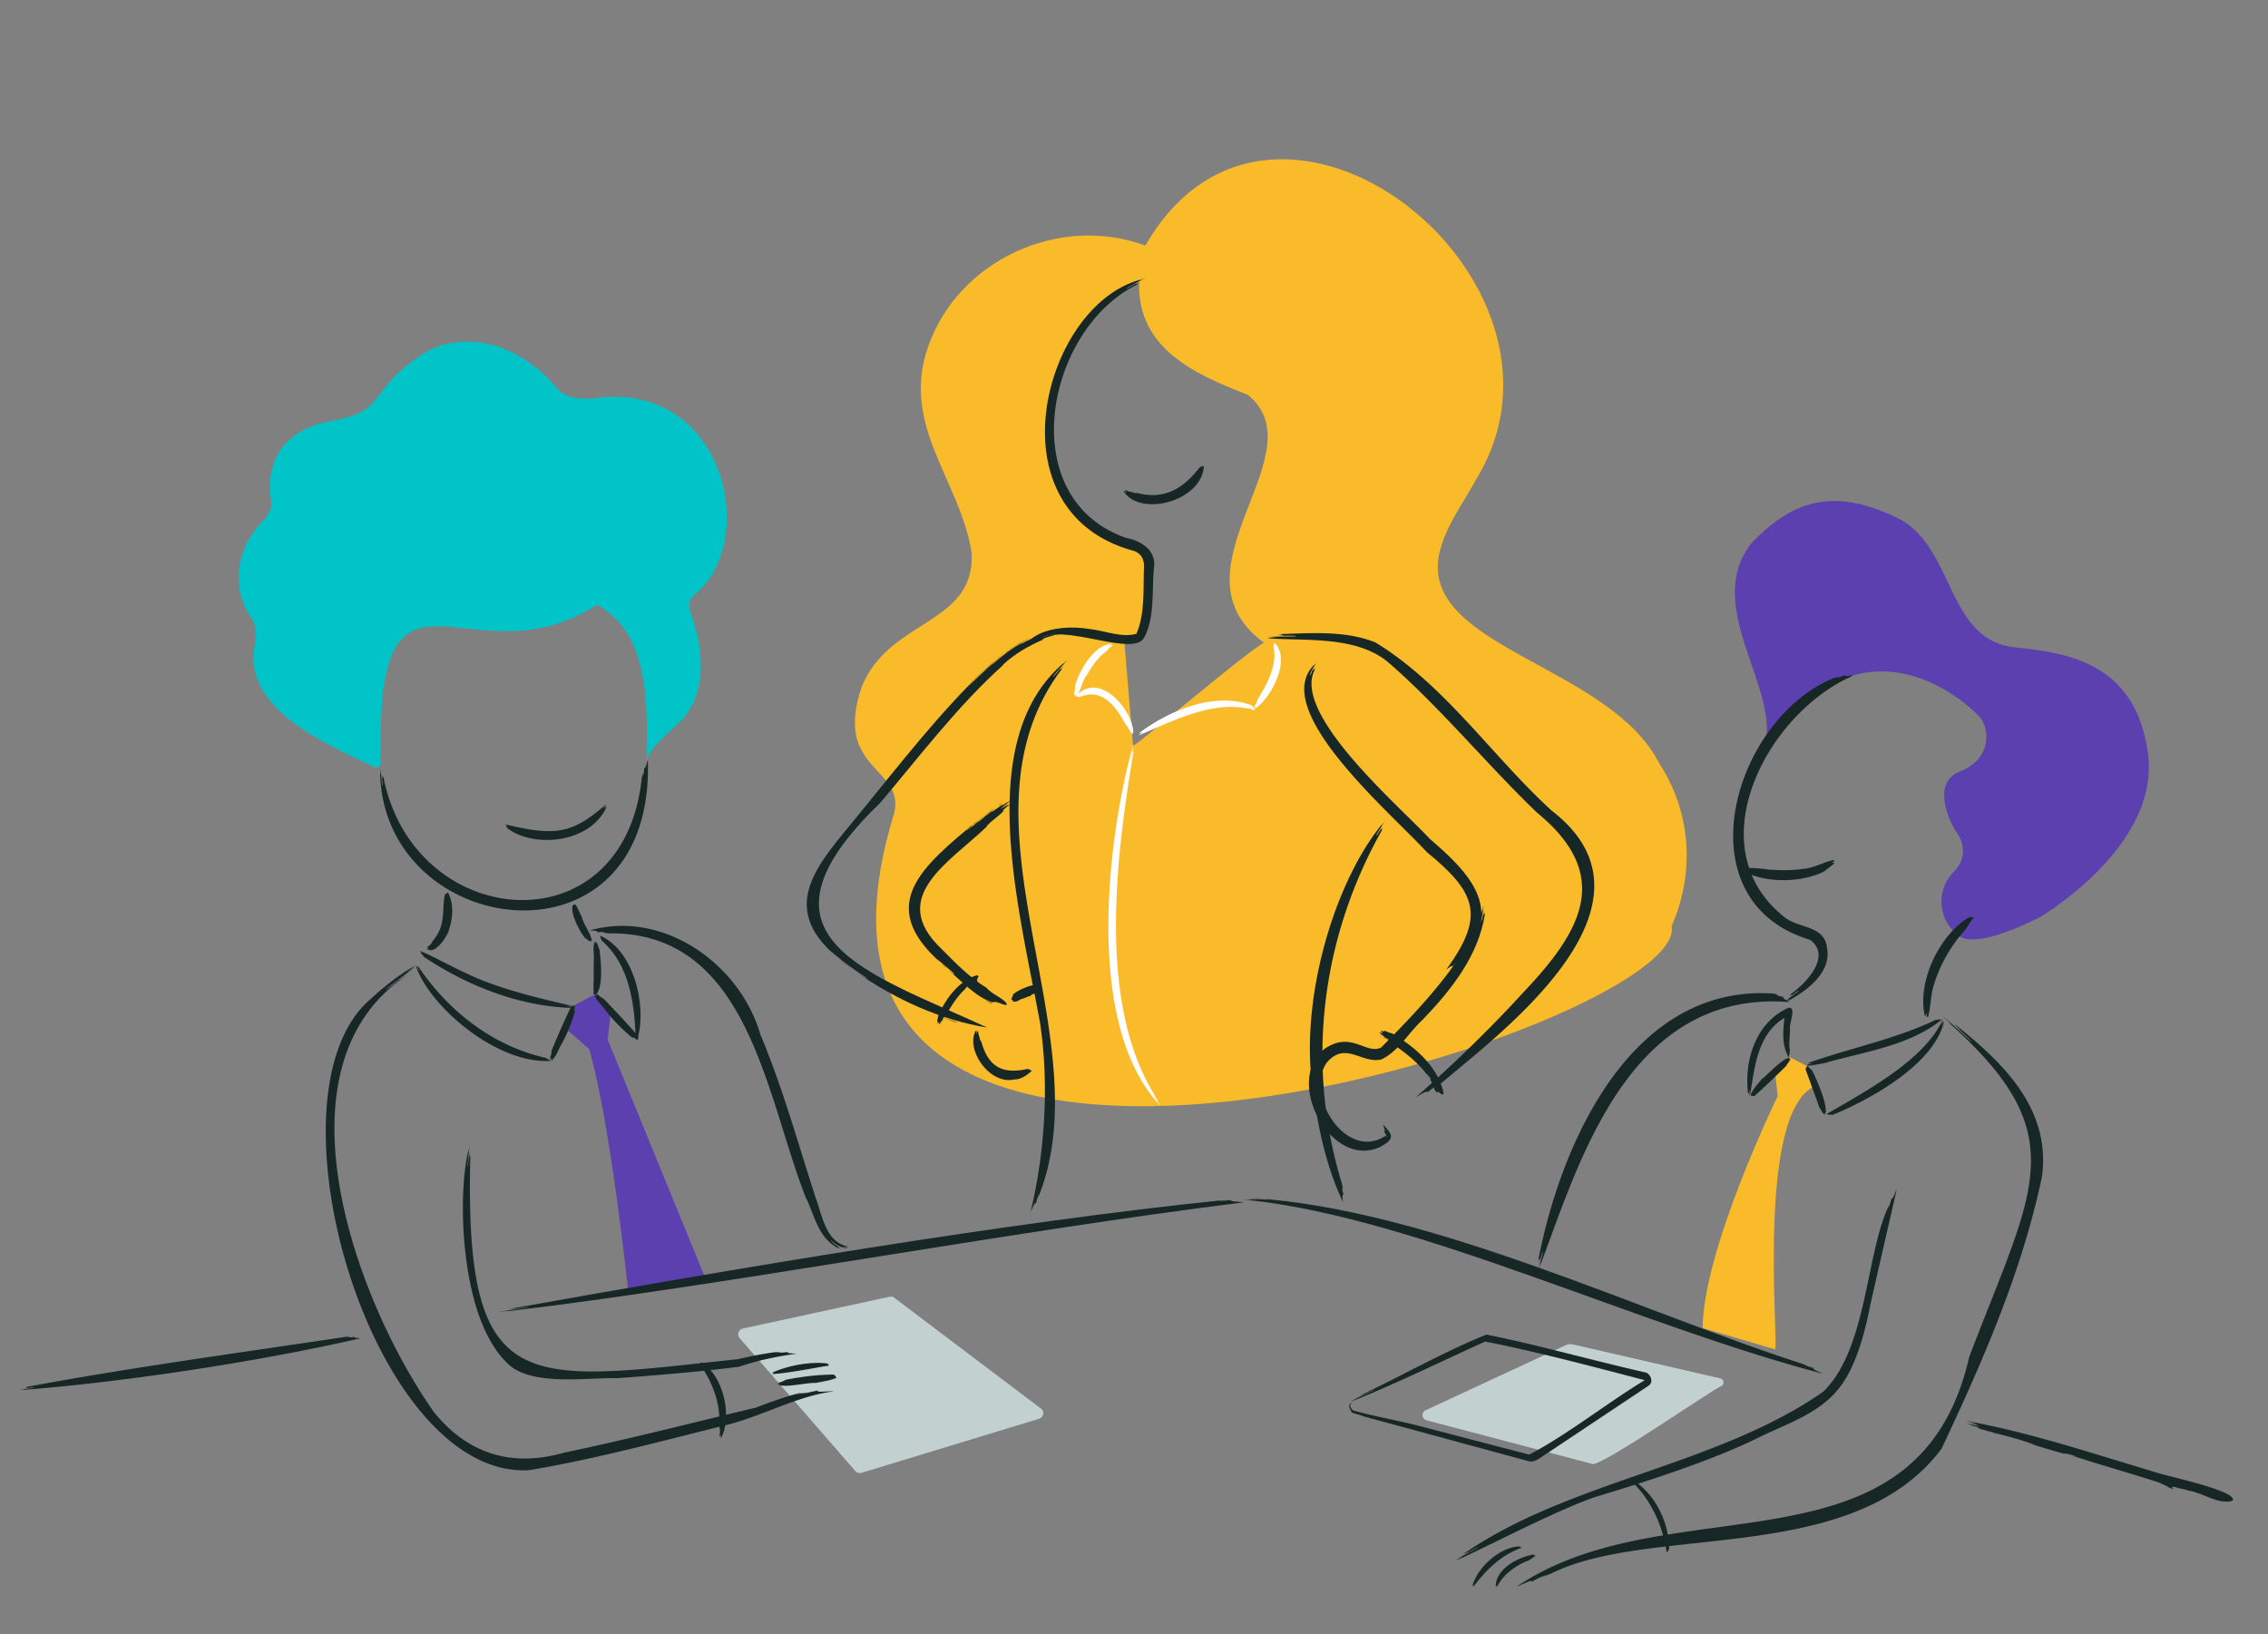 <svg xmlns="http://www.w3.org/2000/svg" viewBox="0 0 1425.48 1026.98" xmlns:v="https://vecta.io/nano"><rect x="0" y="0" width="1425.48" height="1026.98" fill="#808080" stroke="none"/><path d="M1042.9 479.8c-30.89-60.79-146.47-72.54-138.88-128.59 2.71-18.27 15.41-34.34 24-50.35 76.32-125.09-127.5-286.8-208.15-146.52-53.93-19.96-117.58 9.03-136.58 63.63-17.34 49.76 20.1 83.67 27.41 129.38 2.34 45.78-52.22 41.37-69.18 84.59-17.76 52.18 26.88 50.06 20.63 78.71-101.23 325.05 500.92 134.93 488.48 71.41 14.98-33.98 12.06-72.1-7.74-102.24zm-250.01-77.05c.53.37 1.09.65 1.67.88-18.59 12.2-71.05 57.4-82.4 65.22l-5.61-66.9c7.04-.24 11.47.49 11.98-6.26.78-14.63 11.33-41.23-4.6-52.87-100.41-40.52-41.34-152.2 2.05-165.48-1.37 41.53 34.94 57.9 68.21 70.73 45.16 36.52-50.55 109.05 8.71 154.68z" fill="#fabb2a"/><path d="M706.36 308.95c.28-.15-.23-.56-.3-.61.25-.21 1.59 1.18 1.98 1.25.18-.3-.63-.89-.79-.92.42.05-.16-.44-.03-.68.07.08.15.15.23.21.15-.04.03-.26.14-.36.82.98 2.81 1.1 3.81 1.48.93.17 2.06.89 3.18.45 18.07 4.87 30-3.76 39.67-16.32a.78.78 0 0 1-.17.34c.45-.07.68-.36.74-.83.67.77 1.84-.36 1.85-.19-1.05 22.17-39.65 32.36-50.32 16.19z" fill="#162726"/><path d="M466.91 834.94l92.25-20a3.72 3.72 0 0 1 3.56 1.16l92.04 69.52a3.72 3.72 0 0 1-1.59 6l-111.61 33.97c-1.54.52-3.24-.03-4.19-1.34l-72.68-83.49c-1.58-2.17-.4-5.25 2.22-5.82z" fill="#c2d1d0"/><path d="M1350.27 475.27c-6.92-58.77-50.87-64.96-83.05-68.35-43.32-3.82-38.41-60.55-72.11-80.06-43.93-22.57-69.99-10.87-94.51 14.75-30.77 39.73 18.82 91.15 8.46 127.83 62.4-88.68 126.82-27.35 134.33-19.84s8.92 27.23-11.5 35.21c-20.43 7.98-3.05 37.09-3.05 37.09s11.74 13.15-.94 26.11-8.45 32.58 3.99 40.56 50.45-12.33 50.45-12.33 74.03-43.23 67.92-100.98zM383.84 636.98l-1.91 16.38 62.3 152.17-49.27 6.85s-11.24-107.17-24.67-153.04c-9.35-8.49-15.25-13.1-15.25-13.1l5.91-14.46 12.55-6.58 10.35 11.77z" fill="#5d40b0"/><g fill="#162726"><path d="M716.86 175.79c-.7.71 2.74-1.06 3.22-1.31-1.05.87-11.16 5.86-12.28 6.97.09.4 5.27-2.84 6.13-3.23-1.99 1.29 2.1-.79 2.3-.57-.56.26-1.12.55-1.7.85-.55.43.69-.09.55.15-58.16 28.26-78.34 134.63-7.33 159.41 9.26 1.64 18.89 7.67 17.61 18.37-1.57 14.32.71 30.32-5.98 43.88l.27-1.08c-3.93 15.55-50.16-7.84-65.91 1.97.64-.34 1.31-.65 2.01-.88-1.6.2-3.6 1.03-5.72 2.59.57-2.05-5.22 2.13-5.45 2.08 8.94-10.78 27.53-11.87 40.72-9.58 9.46 1.06 20.25 5.58 28.85 2.87 0 .05-.16.08-.23.75 6.16-13.23 4.4-30.22 5.16-43.27l-.02.25c-.06-4.68-1.67-7.92-6.3-9.78l.3.09c-91.64-24.25-57.39-154.58 3.79-170.52zM668.33 416.9c-.43.9 2.25-1.92 2.62-2.32-1.11 1.58-7.62 8.28-9.2 10.83.14.28 4.12-4.42 4.63-5.22-1.26 1.83 1.84-1.66 1.97-1.34-.39.52-2.38 2.06-.75 1.33-72.55 95.55 26.25 230.86-15.05 332.36a37.9 37.9 0 0 1 .59-2.27c-.81 1.52-1.4 3.65-2.11 6.33-.24-2.54-3.47 5.9-3.27 4.97 9.07-37.79 11.73-80.56 5.86-119.15-13.38-72.8-41.83-177.08 14.7-225.53zm132.98-16.16c1.19-.4-3.7-.35-4.4-.34.76-.39 15.12-.34 17.93-.52.18-.5-7.64-.38-8.83-.24 3-.35-2.84-.27-2.94-.64a39.31 39.31 0 0 0 2.42-.02c.87-.18-.83-.28-.54-.48 19.72-.61 40.8-2.29 59.59 5.28 43.68 26.74 73.17 71.33 110.6 105.58 76.84 59.01-31.69 139.51-69.16 171.28l-4.45 3.05c.73-.63 1.5-1.22 2.28-1.82-1.91.94-4.17 2.53-6.76 4.83 1.59-2.76-7.8 3.48-6.94 2.68 22.97-20.09 46.6-42.95 67.37-65.75 36.08-37.95 56.93-73.25 8.63-112.86-31.06-29.72-60.91-66.22-93.11-94.11-19.62-17.08-51.82-13.81-75.53-15.46-2.2.03 2.35-.68 3.83-.47zm24.39 17.35c-.06.69 1.43-1.33 1.64-1.61-1.26 2.35-3.58 5.3-4.14 8.08.86-.75 1.48-2.95 2.08-3.95-.5 1.42.97-1.09 1.27-.95l-.6 1.01c-.07.44.44-.22.52-.01-15.11 27.83 53.3 86.05 72.17 106.53 26.82 22.96 47.57 45.61 17.91 77.57-.52.13.84-1.07.63-1.16a79.31 79.31 0 0 1-2.11 2.03c.3-.43.62-.84.98-1.23-1.04.61-2.06 1.68-3.1 3.22.14-1.94-4.25 2.25-3.93 1.7 24.64-33.81 18.85-48.37-12.17-73.73-22.98-25.07-98.72-89.06-71.14-117.5zm42.54 100.39c-.04.74 1.38-1.57 1.58-1.9.11.56-4.33 7.17-4.93 8.6.52.1 2.65-3.69 2.79-4.01-.64 1.55 1.07-1.19 1.39-1.07l-.72 1.13c-.12.49.47-.26.54-.03-38.96 68.75-48.71 149.52-24.72 225.04-.18.5-.43-1.31-.61-1.2l.52 2.93c-.19-.5-.35-1.01-.48-1.53-.07 1.21.27 2.71 1.01 4.46-1.55-1.23-.35 4.93-.63 4.35-8.94-18.98-14.73-41.69-17.49-62.77-11.86-57.97 11.02-136.22 41.76-174.01z"/><path d="M931.65 571.81c.26.72.65-2.06.7-2.46.39 1.01-1.33 9.07-1.67 10.11.64-.02 1.48-4.47 1.48-4.85-.03 1.68.7-1.79.91-1.58-.06.99-.67 2.04.26 1.16-3.9 26.2-21.12 47.88-39.06 66.56-8.9 8.03-15.04 19.86-25.95 25.02-12.15 3.25-22.38-11.83-34.39 1.99-14.43 20.45 12.33 62.26 36.72 46.16.15.11.9.46.77.38-.1 0 .05 0 .08.01-.21 0-.43-.19-.67-.29-.02 0-.03.02-.03.04.02.02-.02.08.02.11.24-.2.35.13.62.13.19-.01-.37.03-.37.03.07-.13 0-.3-.07-.53.15.2.16.29.24.43-.02.13.06.07.17.07-.04 0-.08 0-.09.01.38-1.05-.88-2.03-1.58-3.1 1.74.88-.81-4.83-.36-4.46 5.93 6.58 7.55 8.76-1.54 13.88-30.99 15.11-61.45-41.3-35.21-61.56 16.96-11.47 25.99 4.08 35.48-.77 26.61-26.7 55.94-58.21 63.54-86.48zm-33.71 105.1c-.33-.29-.52-.68-.81-1.01.19-.14.29.43.47.43.15.19.28.39.33.58zm4.74 9.91c-.29-.28-.33-.78-.59-1.08.14-.23.31.31.41.48.16.18.5.39.18.6z"/><path d="M873.24 654.27c-1.41-1.18-2.75-1.63-4.3-2.75.7.19 1.42.72 2 1.16.02-.03.2-.05.14.03.6.56 1.85.7 2.16 1.56zm-5.83-3.61c.18.03 1.06.51.98.66-.33-.25-.68-.31-.98-.66zm4.28 2.87c-.1.07-.24-.13-.36-.17-.08-.13.32.11.36.17z"/><path d="M869.53 652.31c.06-.06.21.09.28.12-.07.08-.19-.1-.28-.12zm5.33 2.99c.16-.21-.32-.28-.33-.45-.15-.03-.27-.23-.32-.39-.52-.41-1.39-.84-1.58-1.18.06.02.02-.04.05-.08-.85-.56-2.25-.95-2.79-1.67.04-.11.16.13.18-.05-.54-.49-1.36-.92-2.09-1.31.12-.22.29.11.38.05.08-.12-.08-.16-.12-.23-.61-.29-.88-.76-1.39-1.16.81.01 1.54.52 2.37.68 0-.09-.18-.3-.27-.26-.08-.11-.14-.23-.22-.34a5.82 5.82 0 0 1-.88-.54c.22-.24.61.08.86.1-.24-.28-.64-.44-.99-.72.08-.17.27.09.37-.01.56.38 1.1.42 1.74.59.16-.13-.16-.11-.09-.21.04-.67 1.37-.01 1.72.21.95.11 2.04 1.04 3.02.97.03-.16-.07-.07-.15-.2 14.43 8.3 29.46 20.97 33.07 38.04-1.03 2.23-2.41-1.41-4.07-.71-.78-.51-2.04-1.54-1.89-2.5-.91-2.19-1.9-4.61-3.2-6.54.13.01.2.29.34.26 0 .15.15.22.29.45.16.02.26.29.47.12.22-.13-.33-.44-.22-.6-.73-.86-1.62-1.97-2.48-2.73.05.35.37.55.43.78-6.53-8.9-15.42-15.24-24.41-21.5.14-.18.39.27.55.2l.25.17c.08-.02.19.13.25-.06.5.09.67.6 1.13.82zM485.59 863.54c.04-.19-.38-.07-.44-.05.01-.2 1.24-.38 1.43-.48-.05-.2-.69-.05-.77.02.2-.18-.28-.07-.34-.22.07 0 .14-.02.2-.04.05-.09-.11-.1-.12-.19 10.09-4.54 24.38-7.05 34.56-5.64-.08.01-.16.01-.24 0 .17.21.39.27.68.18-.26.78 1.09.84.3 1.13-11.12 1.8-25.48 4.71-35.27 5.29zm3.56 6.76c.05-.24-.44-.14-.51-.12.04-.29 1.41-.3 1.58-.4-.05-.28-.73-.19-.81-.11.22-.2-.3-.15-.37-.35l.22-.01c.05-.1-.12-.15-.13-.26 1.66-.44 3.29-.98 4.69-1.9 9.92-1.95 20.47-3.27 30.53-3.27.08.2-.21.02-.19.16a3.82 3.82 0 0 1 .46.21c-.08.03-.16.03-.24.02a.51.51 0 0 0 .7.19c-.21 1.04 1.21 1.02.42 1.48-3.75 1.81-8.55 2.25-12.48 3.16-7.14-.14-18.32 3.13-23.88 1.2zm663.24-329.32c.04.33.64-.02.73-.1.08.38-1.78 1.14-2.05 1.41.19.32 1.14-.19 1.24-.34-.23.39.5 0 .68.21-.11.04-.22.1-.31.17-.03.17.24.12.29.27l-6.54 5.12c-14.28 7.19-36.84 7.2-49.42.26.13.01.26.05.38.11-.16-.43-.48-.63-.97-.61.81-1.23-1.29-1.93.11-2.09 4.85.15 9.94.25 14.76 1.09 7.24.5 14.56.71 21.81-.43 6.97-.36 12.81-4.28 19.54-5.59.26-.18.04.58-.25.54z"/></g><path d="M1115.68,674.52l1.66,14.29s-46.83,96.04-47.2,145.77l45.54,13.47c2.49-4-12.16-149.67,25.14-165.45l-5.15-12.61-10.95-5.74-9.03,10.27Z" fill="#fabb2a"/><g fill="#162726"><path d="M1272.8 906.39c-.24.07-.5-.22-.88-.26-.11-.15.7.18.88.26zm-17.31-5.07c-.42.18-2.29-.46-3.23-.7 1.03.07 2.2.61 3.23.7zm-6.87-1.93c.11-.06.37.08.54.11-.04.1-.38-.09-.54-.11zm53.18 16.48c.2-.02.7.13.6.23-.28-.06-.29-.17-.6-.23zm61.16 18.84c.11.05.04.14.03.21.04.06.19.11.13.19l-1.53-.65c.44-.07.96.66 1.36.25z"/><path d="M1365.54 934.37c.59 0 1.16.22 1.63.28.01.08.1.04.01-.05.16-.16.37.15.7.21 2.34.86 5.16.95 7.44 1.95 9.34 1.33 17.63 8.41 26.94 6.72.23-.29.71-.33 1.1-.48 2.9-6.1-41.88-15.37-48.25-17.62-39.43-11.76-78.65-25.03-119.21-32.4 2.15.85 4.72 1.04 6.67 1.97-1.27-.17-2.96-.74-4-.68 1.96.55 3.88 1.2 5.83 1.92-2.83-.23-5.65-1.14-8.48-1.66.42.19 1.59.63 2.23.86 0-.03.09-.03.09.03-.2 0 .4.22.43.18 1.41.63 4.14 1.07 5.39 1.79-.33-.05-.99-.41-1.08-.22.35.07.29.23.61.18-.11.18.69.18.56.37-.37-.02-.85-.15-1.2-.15.13.01.44.19.45.08.27.12.17.09.36.06-.02.08.24.1.24.17.09.03.24-.15.28.03.21.18.53.07.69.25 11.51 3.42 24.01 5.86 34.69 10.21-2.27-.52-4.64-1.41-6.42-1.85 9.25 2.91 17.97 5.49 27.24 7.96-1.17-.43-2.6-.51-3.21-1.1.34-.01.96.26 1.27.23-.03-.08-.34-.11-.32-.2 1.93.45 3.97 1.01 6.1 1.65.1.14.56.21.66.35-.98-.28-1.8-.39-2.6-.57 17.91 5.94 36.73 11.03 54.58 16.89.03.1.42.12.41.22.22.02.33.27.43.18 1.34.65 2.88 1.29 4.21 1.9-.08.13.14.2.4.27.39.09.45.48.76.33.15.27.61.49 1.03.71.28-.06.35.15.6.23.25.02.28-.16.52-.15.14.09.21.22.43.18-.02.07.62.29.54.11-.5-.37-1.7-.66-.75-1.32zm-121.72-37.5c.37-.06.41.26 0 0h0zm-5.44-1.61c.06.02.12.03.18.05.01.11-.15.05-.29.01.03-.03.1-.02.12-.07zm.25.12c.06-.02.23 0 .37.06.28.14-.44-.04-.29.01-.03-.01-.13-.06-.07-.07zm1.16.29c-.06.05-.14.06-.29.01-.01-.11.15-.05.29-.01zm49.93 15.52c.15.03.14.09.25.12 0 .1-.42-.05-.25-.12zm68.56 20.33c.24.12.08.1.03.21-.29-.05-.36-.11-.45-.08-.22-.29.27-.04.42-.13zm-66.21-19.53c.07.06.18.11.34.15 0 .09-.52-.06-.34-.15zm-973.55-87.88c1.21-.47-3.9.3-4.63.41.77-.43 15.78-2.47 18.67-3.03.14-.38-7.99.85-9.22 1.13 3.11-.69-2.98.21-3.12-.04 140.96-25.14 312.43-54.4 448.08-68.28l-3.06.28c2.22.14 5.12-.02 8.75-.39-2.84.94 8.97 1.23 7.54 1.46-148.3 18.41-332.01 53.16-463 68.46z"/><path d="M785.35 754.25c1.02-.36-3.21-.06-3.81-.02 4.13-.84 11.18-.52 15.4-.25-.31-.54-7.03-.7-7.55-.58 2.6-.19-2.44-.27-2.54-.52 112.92 7.26 244.15 71.8 349.06 105.24-.78-.23-1.56-.5-2.34-.78 1.56.89 3.74 1.73 6.55 2.52-2.66.06 6.21 3.63 5.25 3.39-116.01-30.32-254.13-97.52-360.02-108.99z"/></g><path d="M895.95 886.32l88.32-41.01c1.29-.6 2.75-.75 4.14-.43l92.79 21.38c2.29.53 2.81 3.56.82 4.82-3.41.43-78.95 53.3-81.75 48.81l-103.76-27.31c-3.02-.8-3.39-4.94-.56-6.25z" fill="#c2d1d0"/><g fill="#162726"><path d="M853.01 878.92c.91-.66-3.19 1.2-3.77 1.47.55-.51 12.62-5.83 14.91-6.98.04-.32-6.47 2.65-7.44 3.17 2.44-1.3-2.44.91-2.61.76 24.3-11.26 53.88-28.1 80.19-38.6 33.58 6.82 66.09 16.1 99.25 23.65 3.23.16 6.45 5.78 2.64 8.48l-63.82 42.53c-3.19 1.83-7.02 5.69-11.01 5.06l-107.37-29.15c.86.21 1.72.43 2.58.68-2.15-1.09-5.27-1.3-7.47-2.62 1.97.97-3.7-4 .53-5.91-2.28 2.1-.12 5.28 2.92 5.48 12.33 3.45 25.97 5.79 38.37 8.93l70.2 18.3c23.02-11.86 48.7-32.21 72.63-46.77-30.8-8.08-69.15-18.21-100.29-24.28-24.94 11.3-57.44 27.07-83.55 37.5-1.84.85 1.82-1.25 3.11-1.69zm115.46-84.73c-.2-.75-.95 1.94-1.05 2.34-.32-.56 2.23-8.34 2.55-9.9-.44-.23-1.7 4.03-1.77 4.72.19-1.72-.76 1.47-1.13 1.44a17.21 17.21 0 0 0 .4-1.33c-.03-.52-.41.38-.56.17 14.44-74.62 59.34-174.61 149.62-167.06.36.4-1.56-.2-1.45.08 1.05.2 2.07.57 3.07.86a14.1 14.1 0 0 1-1.69-.26c1.14.66 2.69 1.01 4.7 1.29-1.94.62 3.87 3.11 3.29 3.19-100.34-7.54-131.4 99.12-155.98 164.48zm156.38-129.32c.08.21.4 0 .44-.04.12.2-.91.73-1.02.93.19.2.68-.15.7-.26-.07.26.31 0 .47.14-.06.02-.12.06-.16.1.01.11.17.08.23.17-.72.31-1.11 1.49-1.56 2-.33.52-1.04.96-1.05 1.74-6.6 6.54-13.52 13.18-20.41 19.37-.19-.1.13-.14.02-.23-.15.05-.3.09-.46.13.04-.07.09-.12.15-.16-.3-.08-.51.02-.61.29-.56-.89-1.53 0-1.29-.82 1.34-3.7 4.5-6.9 6.87-9.89 4.24-3.15 13.56-13.74 17.67-13.47z"/><path d="M1099.97 687.94c-.23-.23-.22.78-.2.95-.27-.17-.08-3.16-.14-3.74-.28-.03-.32 1.59-.25 1.84-.16-.62-.19.6-.4.64 0-.33.15-.75-.27-.39-2.67-20.57 4.92-44.79 25.2-53.8 5.72-1.27.18 10.6 1.16 13.73-.1 4.72-.95 9.05.03 13.72-.16.19-.13-.45-.26-.4.02.35.04.69.04 1.04-.07-.17-.12-.35-.15-.54-.14.44-.12 1.02.23 1.58-1.16-.29.06 3.01-1.04 1.36-4.83-8.93-2.89-19.63-1.66-29.21l3.46 2.77c-21.69 9.64-22.8 34.18-25.76 50.45zm120.83-46.55c.14.31.47-.73.51-.88.19.43-1.08 3.39-1.19 3.8.25.14.91-1.48.91-1.76-.07.69.4-.54.6-.51-.08.31-.43.72.12.48-6.73 26.66-46.16 48.45-70.22 58.29-.24-.13.52-.21.44-.33a27.35 27.35 0 0 1-1.19.22c.19-.1.39-.17.6-.24-.53-.08-1.11.06-1.81.42.4-.75-1.55-.54-1.59-.75.12.1.11.18.08.03 25.31-14.74 60.77-33.63 72.74-58.76zm-84.41 27.86c.18-.26-.79-.07-.92-.04.09-.26 2.97-.67 3.49-.88-.04-.27-1.57.04-1.79.16.55-.29-.6-.06-.68-.26.32-.07.73 0 .31-.33 26.56-9.34 54.79-14.91 80.34-27.19.23.1-.41.25-.33.36.34-.12.68-.23 1.02-.33-.15.11-.31.21-.49.29.48.02 1.01-.17 1.5-.64-.11.93 2 .02 1.86.19-20.04 16.4-47.95 20.22-72.46 27.12-1.57.59-14.88 2.99-11.84 1.55z"/><path d="M1147.18 700.13c-.21-.02-.22.29-.17.32-.29-.02-.19-1.03-.34-1.14-.26.08-.16.64-.09.7-.2-.14-.17.27-.36.29.01-.04.02-.09 0-.13-.1-.02-.15.1-.26.12.07-.7-.82-1.49-1.08-2.07-.32-.49-.42-1.27-1.11-1.56l-9.08-25.05c.17-.13.08.17.2.11l.07-.45c.05.06.07.12.08.19.19-.24.19-.46-.02-.64 1.04-.17.62-1.36 1.27-.85.56 1.07 1.84 1.9 2.69 2.85 2.89 5.69 10.34 22.57 8.19 27.31zm78.4-56.8c1.45.73-3.39-3.49-4.12-4.07 2.06 1.02 15.81 13.82 17.69 15.49.54-.21-6.99-7.15-8.25-8.09 3.14 2.42-2.54-2.72-2.41-3.07 27.81 22.26 61.07 51.82 54.89 96.07-12.57 59.68-37.3 116.13-63.1 170.84-55.51 74.14-182.1 47.01-245.06 78.29-2.2.83-4.31 1.77-6.41 2.63 1.1-.58 2.22-1.14 3.36-1.67-3.25.96-6.45 2.57-9.68 4.57 2.54-2.95-10.62 3.71-9.13 2.75 96.8-65.5 251.73-1.88 284.31-144.2 40.24-106.09 66.9-138.75-12.09-209.55zM941 997.27c-.15-.1-.22.29-.21.37-.21-.12.15-1.23.15-1.44-.22-.05-.34.56-.32.66-.07-.25-.19.21-.34.22l.05-.2c-.06-.08-.14.06-.22.03.08-11.36 14.84-18.55 23.76-19.93a.48.48 0 0 1-.2.07c.21.14.42.14.63-.03.02.81 1.21.46.62.98-1.72.89-3.19 2.44-5.12 3.04-7.9 3.18-15.82 9.45-18.81 16.22zm-14.82-.19c-.1-.17-.32.24-.35.31-.14-.16.63-1.27.7-1.52-.18-.1-.55.52-.55.65.02-.3-.25.18-.4.13.05-.06.09-.13.12-.2-.03-.1-.15.02-.22-.04 3.7-12.13 17.46-23.99 29.4-24.59-.08.04-.17.06-.26.06.23.16.49.15.78 0-.16.58.89.67.8.74-.1.08.12.16-.22.28-13.13 4.64-22.67 14.67-29.79 24.17zm-7.24-18.56c.79-.75-3 1.29-3.54 1.59.45-.62 11.69-6.34 13.82-7.54-.02-.39-6.08 2.78-6.97 3.35 2.24-1.42-2.3.95-2.5.77 66.75-46.36 158.85-55.12 226.16-102.03 27.86-26.94 26.77-87.26 41.41-117.29-.21.82-.44 1.63-.7 2.45.83-1.66 1.59-3.95 2.3-6.88.11 2.73 3.43-6.57 3.23-5.56l-16.39 71.47c-3.46 18.05-9.48 42.23-21.71 55.74-12.16 14.19-32.15 20.75-48.03 28.51-30.72 15.24-71.86 28.17-104.9 38.19-26.94 10-58.39 26.74-85 39.11-1.7.93 1.59-1.41 2.82-1.87z"/><path d="M1026.33 931.31c.22-.25-.69-.53-.81-.44.74-.3 1.78.97 2.22 1.23.15-.15-.55-.77-.7-.81.36.13-.18-.33-.13-.48l.25.2c.13 0 0-.17.07-.22 13.68 9.07 21.93 26.75 21.83 42.99-.15.1 0-.29-.11-.28-.05.21-.11.42-.17.63a.97.97 0 0 1 0-.34c-.2.25-.25.56-.16.96-.54-.33-.84.95-.89.82-.05-.14-.18.11-.22-.33-2.61-16.47-9.56-32.25-21.75-44.02-.53-.11.61-.14.59.09zm-573.11-28.09c-.1-.13-.27.09-.32.12.22-.04.53.23.58.41.03-.09-.39-.48-.66-.43.11-.36.53-1.32.52-1.58-.27-.06-.52.75-.5.87-.06-.34-.28.24-.49.17.04-.05.08-.12.1-.21-.06-.11-.19.04-.29-.02.47-1.9.46-4.36-.07-6.31.87-14.47-4.41-27.54-11.74-38.2a1 1 0 0 1 .22.24c.05-.35-.1-.64-.44-.85.75-.22.21-1.47.35-1.42 13.99 7.9 19.96 33.71 12.85 47.52.04-.04.21.33.15.21 0-.05-.24-.39-.31-.27-.05-.07-.03-.2.06-.26zm671.36-275.27c.38-.7-2.05.96-2.39 1.16.64-.8 7.79-5.59 8.52-6.5-.19-.4-3.87 2.45-4.4 2.93 1.28-1.28-1.55.75-1.8.5.4-.25.79-.52 1.19-.82.33-.43-.56.07-.53-.18 9.83-6.86 26.48-24.16 12.44-34.42-81.83-24.58-48.38-140.29 16.8-165.25.58.08-1.38.72-1.22.89a39.32 39.32 0 0 1 3.15-1.1 17.34 17.34 0 0 1-1.63.76c1.36-.13 2.92-.77 4.81-1.73-1.3 1.66 5.26-.06 4.74.33-.67.34.69.16-1.48 1.01-53.68 24.62-96.69 108.63-40.06 151.76 9.24 6.17 24.13 4.82 25.57 18.38 3.13 15.79-13.32 27.45-25.38 33.91-1.09.73.83-1.27 1.68-1.62zm86.84 10.76c-.31-.16-.29.65-.27.8-.36-.13-.14-2.54-.23-2.98-.38 0-.4 1.3-.3 1.49-.23-.48-.25.5-.53.56a1.48 1.48 0 0 0 .01-.42c-.13-.14-.22.17-.38.13-4.87-22.4 9.97-51.29 28-61.94-.1.12-.23.22-.36.31.5.07.91-.14 1.24-.62.51 1.37 2.63-.22 1.79 1.15-1.96 1.75-3.26 4.46-4.71 6.64-9.51 10.3-16.43 22.62-20.5 35.97-1.81 6.52-1.62 13-3.41 19.51.03.38-.53-.33-.35-.59zM530.06 783.48c-.6.49 3.01.76 3.15.58-3.18 1.37-9.76-3.02-11.07-4.77.51 1.58 3.11 3.28 4.55 3.92-1.9-.58 1.84 1.25 1.72 1.43-.54-.24-1.13-.43-1.66-.72-.65-.15.44.52.17.59-12.77-6.59-14.76-20.37-20.61-32.23-25.27-64.34-36.06-168.51-125.84-165.65-.49-.31 1.53-.07 1.46-.28l-3.31-.23c.59-.08 1.18-.1 1.79-.1-1.29-.38-3.02-.4-5.11 0 1.76-1.36-5.31-1.16-4.68-1.28 46.23-13.1 94.35 20.88 107.28 65.38 13.68 32.5 23.77 68.63 34.63 102.29 4.28 11.33 6.39 28.43 20.55 31-.75.32-2.38.43-3.02.07zM374.14 625.12c.22-.07-.03-.43-.07-.47.21-.11.84 1.04 1.05 1.18.21-.18-.2-.74-.31-.78.28.1-.02-.33.13-.49.03.07.07.13.12.18.12 0 .08-.18.17-.23 1.16 1.23 2.61 2.42 4.15 3.14 7.39 7.7 14.87 15.71 21.89 23.68-.1.19-.16-.15-.25-.05a4.16 4.16 0 0 1 .16.5.77.77 0 0 1-.18-.18c-.06.32.05.55.35.68-1.03.77.31 2.07-1.4.98-.74-.99-2.55-1.07-3.51-1.84-6.03-5.23-11.63-10.82-16.41-17.26-1.57-2.06-7.04-7.47-5.88-9.04z"/><path d="M374.07 592.17c.22.05.22-.33.21-.38.24.02.08 1.16.18 1.35.28-.03.27-.63.2-.71.17.2.18-.25.38-.3a.41.41 0 0 0-.01.19c.1.05.16-.09.27-.09-.16.77.57 1.76.71 2.42.23.57.15 1.4.77 1.86.92 7.79 2.5 22.68-1.9 28.29a.47.47 0 0 1 .09-.22c-.32.05-.47.22-.47.52-.84-.65-1.38.48-1.47-.37.24-2.65-.28-5.5.14-8.19-.06-4.93-.04-10.08.12-15.15 0-3.2-.82-6.43.52-9.46-.01-.17.38.11.25.25zm26.6 60.43c-.19-.21-.31.57-.33.67-.2-.12.29-2.39.23-2.84-.27-.04-.42 1.2-.38 1.39-.11-.49-.24.44-.46.44.04-.12.06-.25.07-.38-.08-.14-.18.12-.29.07-.75-21.75-4.04-46-21.61-61.06.03-.23.32.23.39.12-.18-.23-.36-.46-.52-.7a2.4 2.4 0 0 1 .37.28c-.09-.41-.39-.74-.89-.98.81-.27-.38-1.73-.19-1.67 22.38 9.8 29.33 46.07 23.63 64.68zm-139.25-45.36c.33.14-.22-.91-.3-1.06.29.05 1.76 3.21 2.19 3.74.26-.11-.66-1.75-.85-1.98.48.56-.16-.7.01-.83.17.28.25.86.44.27 18.74 28.03 47.24 50.36 80.65 57.57.15.23-.58-.08-.58.06l1.21.42c-.22 0-.45-.04-.68-.09.44.34 1.09.51 1.89.45-.73.62 1.81 1.43 1.91.84-33.17 3.15-76.48-32.64-85.9-59.39zm98.46 25.03c-.3.2.85.32 1.03.33-.22.25-3.55-.33-4.2-.33-.07.27 1.75.51 2.03.48-.72.09.65.26.66.47-.32-.02-.84-.26-.47.22-33.09-1.11-65.72-14.11-93.03-32.43-.04-.27.5.31.55.18l-.93-.87c.2.1.39.22.57.36-.26-.49-.76-.9-1.5-1.23.97-.22-.99-1.99-.72-1.89 9.42 3.85 19.1 9.6 28.57 13.81 20.66 10.32 49.29 16.56 67.42 20.92z"/><path d="M346.64 666.02c-.17-.17-.37.26-.4.33-.21-.17.57-1.32.58-1.51-.25-.11-.57.48-.56.59-.07-.3-.36.22-.5.14.05-.07.09-.15.12-.23-.05-.11-.19.02-.29-.04.6-1.57 1.05-3.26 1.06-4.91 3.82-9.36 8.04-18.89 12.38-27.98.21.02-.07.2.06.24a4.16 4.16 0 0 1 .39-.32c-.01.08-.04.16-.09.23.32-.06.47-.24.47-.55 1.1.64 1.75-1.02 1.46.89-.6 1.01.07 2.64-.23 3.77-2.27 7.23-5.02 14.17-8.84 20.75-1.65 3.19-2.73 6.58-5.53 8.99-.08.19-.28-.28-.09-.38zm-90.47-55.41c-1.08 1.18 4.15-2.46 4.91-2.9-1.75 1.31-16.79 12.23-18.41 14.15.71.01 8.49-6.43 9.11-6.87-2.94 2.56 3.09-1.97 3.41-1.74-86.14 58.29-30.59 206.27 17.71 274.42 21.34 26.28 49.15 34.59 81.53 25.31 40.76-8.53 80.8-18.84 120.9-28.39l-.33.11c5.23-2.16 20.65-7.67 28.23-9.38 1.08.04-3.19.91-3 1.08 2.31-.54 4.62-1.02 6.93-1.46-1.22.35-2.46.66-3.71.95 2.76-.26 6.28-1.08 10.71-2.08-2.49 1.7 9.32.12 9.51.64-22.35 2.93-44.14 15.23-66.06 20.85-41.19 10.2-83.51 21.73-125.11 28.66-98.57 5.6-169.95-237.04-99.26-296.35 6.4-6.19 19.31-16.31 26.82-20.17 2.38-1.58-2.22 2.17-3.9 3.15zm38.16 112.89c.18.89.58-2.62.65-3.1.1 1.22-1.15 11.46-1.08 12.84.33.15.79-5.43.81-6.29 0 2.17.43-2 .7-2.04 0 .68-.56 2.72.19 1.39-3.74 153.38 33.43 142.23 168.47 127.86l-.36.07c8.03-1.86 16.51-3.63 25.47-4.68.6.18-1.81.25-1.71.42l3.91-.21a46.26 46.26 0 0 1-2.1.27c1.54.13 3.53-.01 6.01-.38-1.98 1.04 6.15.97 5.25 1.14-11.41 1.51-24.7 4.23-35.91 8.15-23.48 3.06-54.5 5.59-76.78 7.22-18.12-.66-55.78 5.82-69.97-10.45-29.47-29.62-30.13-106.98-23.54-132.19zm77.43-132.27c-.2.09-.05.35-.02.39-.21.11-.53-.75-.68-.84-.21.18.02.59.11.6-.22-.04-.05.28-.19.43a.37.37 0 0 0-.07-.14c-.1.02-.1.16-.19.22-.18-.62-1.16-.91-1.53-1.3-.41-.3-.68-.91-1.35-.9-3.69-4.51-9.34-15.44-7.95-20.54a.25.25 0 0 1 .03.17c.25-.16.3-.33.16-.52 1.04.07.96-.91 1.46-.4 1.73 2.17 2.69 5.3 4.07 7.66 1.24 5.23 5.41 9.9 6.44 15.18.08.11-.35.14-.3-.03zm-103.08 5.28c.02-.28-.37-.25-.38-.27 0-.27 1.26-.18 1.34-.37-.13-.3-.74-.2-.81-.11.16-.24-.3-.18-.37-.45.06.02.12.02.18 0 .02-.12-.13-.19-.15-.33.65.2 3.28-2.39 3.02-3.06 9.2-10.46 5.95-19 8.09-29.73.03.08.04.17.02.26.33-.21.41-.47.25-.77 1.29.2 1.28-1.39 1.84-.53 3.87 7.78 2.82 16.49.04 24.62-2.07 4.74-8.57 13.83-13.09 10.74zM14.96 873.48c.53-.35-1.82-.07-2.15-.03.33-.35 7.24-.97 8.56-1.26.04-.36-3.7.1-4.26.26 1.41-.39-1.39-.07-1.48-.33l1.17-.13c.4-.18-.43-.16-.3-.32C83.27 859.2 151.86 850 218.98 839.91c.41.2-1.19.2-1.12.37.88-.05 1.75-.08 2.6-.11-.45.1-.91.17-1.38.22 1.04.19 2.37.07 3.98-.33-1.26 1.12 4.18.81 3.64.98-66.36 15.28-151.86 27.79-211.74 32.43zm223.95-387.34c.39.68.15-2.23.12-2.64.5 1.4.71 8.37 1.42 10.58.44.02-.38-4.52-.42-5.23.4 1.74.14-1.71.44-1.79.01.46.05.94.1 1.43.19.5.21-.52.39-.36 18.83 97.62 152.43 109.25 162.57-.83.36-.43-.17 1.48.05 1.44.22-1.06.52-2.1.7-3.14 0 .58-.07 1.15-.17 1.72.6-1.18.75-2.83.73-4.89.94 1.85 2.03-4.88 2.08-4.19.05.77.4-.61.32 1.79 2.26 132.92-165.63 110.51-168.33 6.12zm141.33 19.9c.12.3.6-.33.67-.46.18.32-1.46 2.03-1.67 2.42.26.23 1.08-.76 1.13-.96-.14.51.48-.24.71-.12a2 2 0 0 0-.27.31c0 .18.26 0 .34.12-10.35 22.38-45.08 25.99-62.3 13.21.15.04.29.11.42.19-.16-.44-.52-.71-1.08-.81.8-.58-.58-1.81-.38-1.8 29.44 6.93 40.87 6.86 62.43-12.1z"/></g><path d="M164.87 327.85c3.67-3.63 6.35-8.57 5.5-13.63-3.61-21.59 5.9-43.99 37.62-49.61 35.77-6.33 21.72-17.18 55.7-40.92 18.66-13.03 53.57-15.61 84.28 17.84 2.59 2.82 6.42 11.4 28.59 8.44 79.78-8.86 101.09 91.46 59.32 124.35-4.44 4.12-2.12 10.14-1.12 12.88 4.98 13.71 13.39 47.96-9.31 68.22-15.15 13.52-17.51 17.69-19 22.75.19-2.6.43-5.15.69-7.67l-.8 2.82c1.68-48.61-4.6-78.27-31.12-93.21-80.59 51.89-139.94-49.19-135.79 99.91 0 0-.06-.33-.21-.92.28 2.46-2.49 4.12-4.5 2.68-27.72-13.42-84.23-36.07-74.23-78.03.93-5.35.38-11.11-2.67-15.63-14.83-22.03-6.57-46.81 7.04-60.27z" fill="#00c4c7"/><g fill="#162726"><path d="M636.59 629.09c-.18-.21-.38-.12-.4-.1-.21-.22.54-.36.56-.49-.27-.25-.58-.08-.56 0-.05-.21-.3-.1-.52-.27a.16.16 0 0 0 .11-.04c-.06-.1-.2-.12-.3-.23.56-.05.43-1 .67-1.31.18-.43.61-.61.35-1.25 1.21-2.27 12.94-7.54 14.49-5.93a6.64 6.64 0 0 1 .28.26c-.04.03-.07.04-.12.03.15.34.27.42.39.24.09 1.47 1.03 1.43.24 2.21-.57-.13-.79 1.58-1.19 1.88-.67.32-1.33.73-1.98 1.03-.48-.16-.93.94-1.13.9-1.79.28-3.76 1.5-5.63 1.87-1.63.82-3.08 2.03-5.15 1.49-.08.05-.29-.36-.1-.28zm-23.29 18.69c.28.14.35-.43.35-.51.3.09-.11 1.75-.02 2.08.36 0 .46-.9.39-1.03.19.34.28-.33.56-.35-.03.09-.05.18-.05.28.12.1.23-.1.38-.07-.36 1.49.63 2.94.87 4.4.3.74.09 1.27.92 1.83 4.7 17.12 14.24 20.66 29.49 17.31-.09.07-.19.11-.3.14.36.23.7.19.97-.13.28 1.38 2.15.52 1.35 1.52-3.04 2.65-6.37 5.12-10.67 5.14-15.89 3.58-30.86-19.16-24.23-30.59zm-78.74-39.53c-2.47-1.63-4.72-3.63-7.04-5.49 1.87 1.24 5.2 4.14 7.04 5.49zm67.35 34.56c-2.52-.75-5.52-2.06-8.03-2.92-.46-.35 7.79 2.42 8.03 2.92zm16.11-221.03c8.92-8.06 18.63-16.06 29.85-20.96-4.88 2.44-9.89 5.28-14.42 8.4 0 .05-.75.73-.73.59-5.18 3.38-9.84 8.24-14.7 11.97zm41.9-25.17c-2.51.63-6.2 1.9-8.26 2.52 2.75-1.05 5.36-1.95 8.26-2.52zM627 413.63c.19-.3 1.53-1.23 2.18-1.78.8-.54-1.89 1.58-2.18 1.78zm14.75-10.15c-.21.23-1.52.89-1.91 1.13.06-.16 1.35-.78 1.91-1.13z"/><path d="M608.47 431.4c4.78-4.24 10.86-10.72 15.43-14.2-.33.31.05.01.07.08 5.86-5.03 11.91-9.98 18.78-13.31.17.04-1.26.67-.75.59 4.5-2.42 10.49-5.2 16.26-6.72.13.24-2.09.69-2.38.88 4.44-1.15 9.26-2.09 13.96-2.28-5.29.91-11.39 2.05-16.27 4.23 3.69-1.01 8-2.2 11.74-2.72-1.39.62-3.75.97-5.36 1.45 2.28-.37 5.48-1.13 8.17-1.28.09.19-1.87.28-2.1.46-1.63-.28-14.77 4.05-10.5 3.04.64-.19.19.17.39.2-9.32 4.01-18.62 9.3-26.01 16.41.4-.11.5-.36 1.24-.85-28.81 25.74-52.72 57.44-77.96 87.24-87.9 84.77-7.89 106.43 67.34 141.17-29.39-4.73-58.03-17.84-82.76-35.18 2.21 1.14 5.18 3.87 7.67 4.53.05-.33-3.28-1.99-3.52-2.45-6.68-4.29-14.2-9.91-19.98-15.31 1.41 1.69 3.31 3.18 4.45 4.31-39.02-32.51-10.77-60.06 13.29-89.71 25.7-31.47 50.5-63.71 80.89-92.9l-12.13 12.32zm-13.58 177.14c-1.11-.84-2.08-1.88-3.12-2.84.89.48 2.37 2.07 3.12 2.84zm28.38 22.3c-1.19-.47-2.42-1.45-3.56-2.04-.24-.49 1.26.61 1.84.91.7.31 1.8.63 1.71 1.13zm-11.23-112.86c4.86-3.62 8.25-6.71 13.54-10.27-1.8 1.57-4.14 3.21-6.15 4.62.02.05-.27.44-.31.31-2.4 1.52-4.38 4.03-7.08 5.33zm18.29-13.62c-.8.63-2.49 1.91-3.28 2.15 1.17-.73 1.99-1.48 3.28-2.15zm-14.04 9.86c.04-.2.7-.58 1-.85.42-.22-.84.77-1 .85zm6.54-5.1c-.03.16-.62.51-.78.65-.03-.15.56-.45.78-.65z"/><path d="M607.15 522.09c2.61-1.3 5.8-4.52 7.98-5.82-.15.15.04.03.07.09 2.66-2.12 6.06-5.28 8.49-6.55.13.08-.55.37-.24.4 1.99-1.29 4.45-3.04 6.67-4.62.21.25-.79.63-.85.81 1.89-.88 3.79-2.26 5.7-3.19-1.73 1.77-4.28 3.39-6.01 5.01.18 0 .94-.39 1.01-.56 1.3-.45 2.48-1.54 3.84-2.29-.05.58-1.44 1.29-1.9 1.81 1.02-.52 2.09-1.32 3.3-2.04.16.18-.7.56-.7.76-1.77 1.1-2.89 2.24-4.48 3.61-.05.32.52-.34.57-.18.26-.18.2.17.32.21-3.16 3.4-7.92 6.23-10.95 9.9.26.04.25-.16.63-.34-23.39 22.67-63.51 44.56-28.66 77.44 8.58 8.64 17.33 17.74 28.27 24.38 2.67 3.71 12.19 7.2 12.68 10.55-2.63.47-5.43-2.17-8.35-1.76-.23.19-.67.09-.96.21-10.63-3.58-18.78-13.06-27.35-20.12.28.08.85.75 1.09.74.24.28 1.88 1.86 2.46 1.6.2-.28-1.41-1.14-1.41-1.46-2.88-2.28-6.24-5.31-9.03-7.74.55.89 1.5 1.54 1.96 2.15-41.75-36.83-10.42-61.29 21.88-88.45-.18.7-2.49 1.75-2.45 2.52-1.13 1.27-2.46 1.82-3.61 2.93z"/><path d="M607.87 620.45c-.17.26-.44.41-.65.64-.12-.14.28-.22.26-.37.13-.12.26-.22.39-.27zm6.68-3.85c-.17.23-.53.28-.72.48-.18-.1.2-.24.3-.33.11-.12.22-.39.41-.15zm-20.91 22.58c-.75 1.04-.96 2.03-1.66 3.17.07-.5.4-1.04.68-1.47-.03-.02-.06-.14 0-.1.36-.44.36-1.38.97-1.6zm-2.16 4.28c-.04-.2.22-.39.26-.59.05-.05.03-.22.14-.14-.16.25-.17.49-.41.72z"/><path d="M593.24 640.31c.06.07-.07.18-.09.26-.09.06.05-.23.09-.26zm-.71 1.59c-.05-.04.05-.15.06-.21.07.05-.05.14-.06.21zm1.73-3.92c-.18-.11-.18.24-.31.25-.01.11-.15.2-.26.24-.26.38-.51 1.04-.74 1.17 0-.05-.03-.01-.07-.04-.34.63-.49 1.64-.99 2.05-.09-.03.08-.12-.06-.13-.32.4-.57 1-.79 1.54-.19-.08.05-.21 0-.27-.1-.06-.11.06-.17.09-.17.46-.51.67-.75 1.03-.08-.58.24-1.11.27-1.72-.07 0-.22.14-.17.2l-.24.17c-.05.14-.21.48-.33.65-.2-.14 0-.43-.01-.63-.19.18-.28.47-.45.74-.14-.05.04-.2-.05-.26.24-.42.21-.81.28-1.27-.11-.11-.07.12-.16.07-.52 0-.16-.99-.01-1.25-.02-.69.59-1.52.43-2.22-.12-.02-.05.05-.14.11 4.5-10 11.51-20.07 21.83-24.68 1.11-.2 2.73-1.5 3.57-.38.08.94-1.23 1.57-.71 2.67-.28.61-.91 1.62-1.61 1.52-1.49.75-3.16 1.56-4.42 2.59 0-.1.19-.16.15-.26.11 0 .14-.12.3-.23.24-.72-.16-.23-.38-.18-.54.57-1.26 1.27-1.73 1.95.25-.04.36-.29.53-.34-5.84 5.17-9.56 11.8-13.42 18.46-.15-.1.17-.29.09-.4l.1-.19c-.03-.06.08-.14-.07-.18 0-.36.39-.5.51-.84z"/></g><g fill="#fff"><path d="M788.91 445.28c-.1-.22-.43.15-.48.21-.14-.2.95-1.19 1.06-1.46-.22-.17-.73.42-.75.55.06-.33-.34.11-.52 0 .07-.05.12-.11.17-.18-.02-.12-.19-.03-.26-.12 1.08-1.59 2.1-3.4 2.58-5.26 6.24-9.84 12.35-22.12 9.61-33.13a.51.51 0 0 1 .12.23c.17-.29.1-.55-.14-.76 1.07-.26.17-1.81 1.03-1.16 10.49 11.04-3.31 35.5-12.42 41.08zm-77.21 24.53c.09.66.63-1.84.71-2.2.15.45-1.61 7.74-1.82 9.19.25.15 1.11-3.83 1.17-4.45-.16 1.57.49-1.4.71-1.41-.04.44-.65 1.91.05 1.02-11.43 68.29-22.3 156.72 12.27 214.8.48.8.92 1.61 1.41 2.37a11.55 11.55 0 0 1-.88-1.2c.49 1.26 1.36 2.41 2.4 3.51-1.6-.65 2.04 4.01 1.63 3.55-48.87-51.54-32.51-170.9-17.64-225.17z"/><path d="M716.42 461.89c.05-.29-.69.14-.8.22-.01-.29 2.27-1.41 2.65-1.72-.12-.25-1.32.43-1.46.59.37-.41-.54.1-.67-.07.13-.06.26-.13.38-.21.08-.16-.22-.06-.24-.19 18.66-14.12 47.8-26.19 70.88-17.04.06.25-.42-.17-.45-.03.28.19.54.39.8.59a2.03 2.03 0 0 1-.48-.2c.25.4.66.66 1.27.79-.75.45.87 1.61.65 1.58-1.56.27-3.53-1.25-5.4-1.03-23.15-4.61-49.42 9.37-67.13 16.69zm-40.33-24.49c-.18-.15-.35.28-.37.34-.21-.12.46-1.35.47-1.61-.26-.08-.53.61-.51.73-.06-.3-.28.21-.49.17.04-.07.08-.14.1-.21-.06-.1-.19.04-.29-.01.49-1.78.67-3.73.64-5.58 2.85-10.36 11.76-25.08 22.06-26.6a.63.63 0 0 1-.27.1c.29.18.56.16.85-.06.05 1.05 1.51.68.8 1.32-1.41.53-2.39 1.96-3.37 3.05-5.69 4.1-9.53 9.82-13 15.83-2.77 3.28-3.72 11.31-6.61 12.53z"/><path d="M712.27 460.93c-.24-.05-.1.48-.09.55-.23.02-.5-1.59-.69-1.85-.26.09-.01.92.09 1.02-.25-.25-.09.37-.28.46a.76.76 0 0 0-.06-.26c-.12-.06-.13.15-.24.16-.77-1.95-1.93-3.93-3.4-5.44-6.56-12.22-15.11-23.46-29.31-17.42.08-.07.17-.13.26-.16-.32-.12-.62-.03-.88.26-.25-1.04-1.92-.15-1.21-1.02 15.13-16.24 36.43 10.44 35.8 23.71z"/></g></svg>